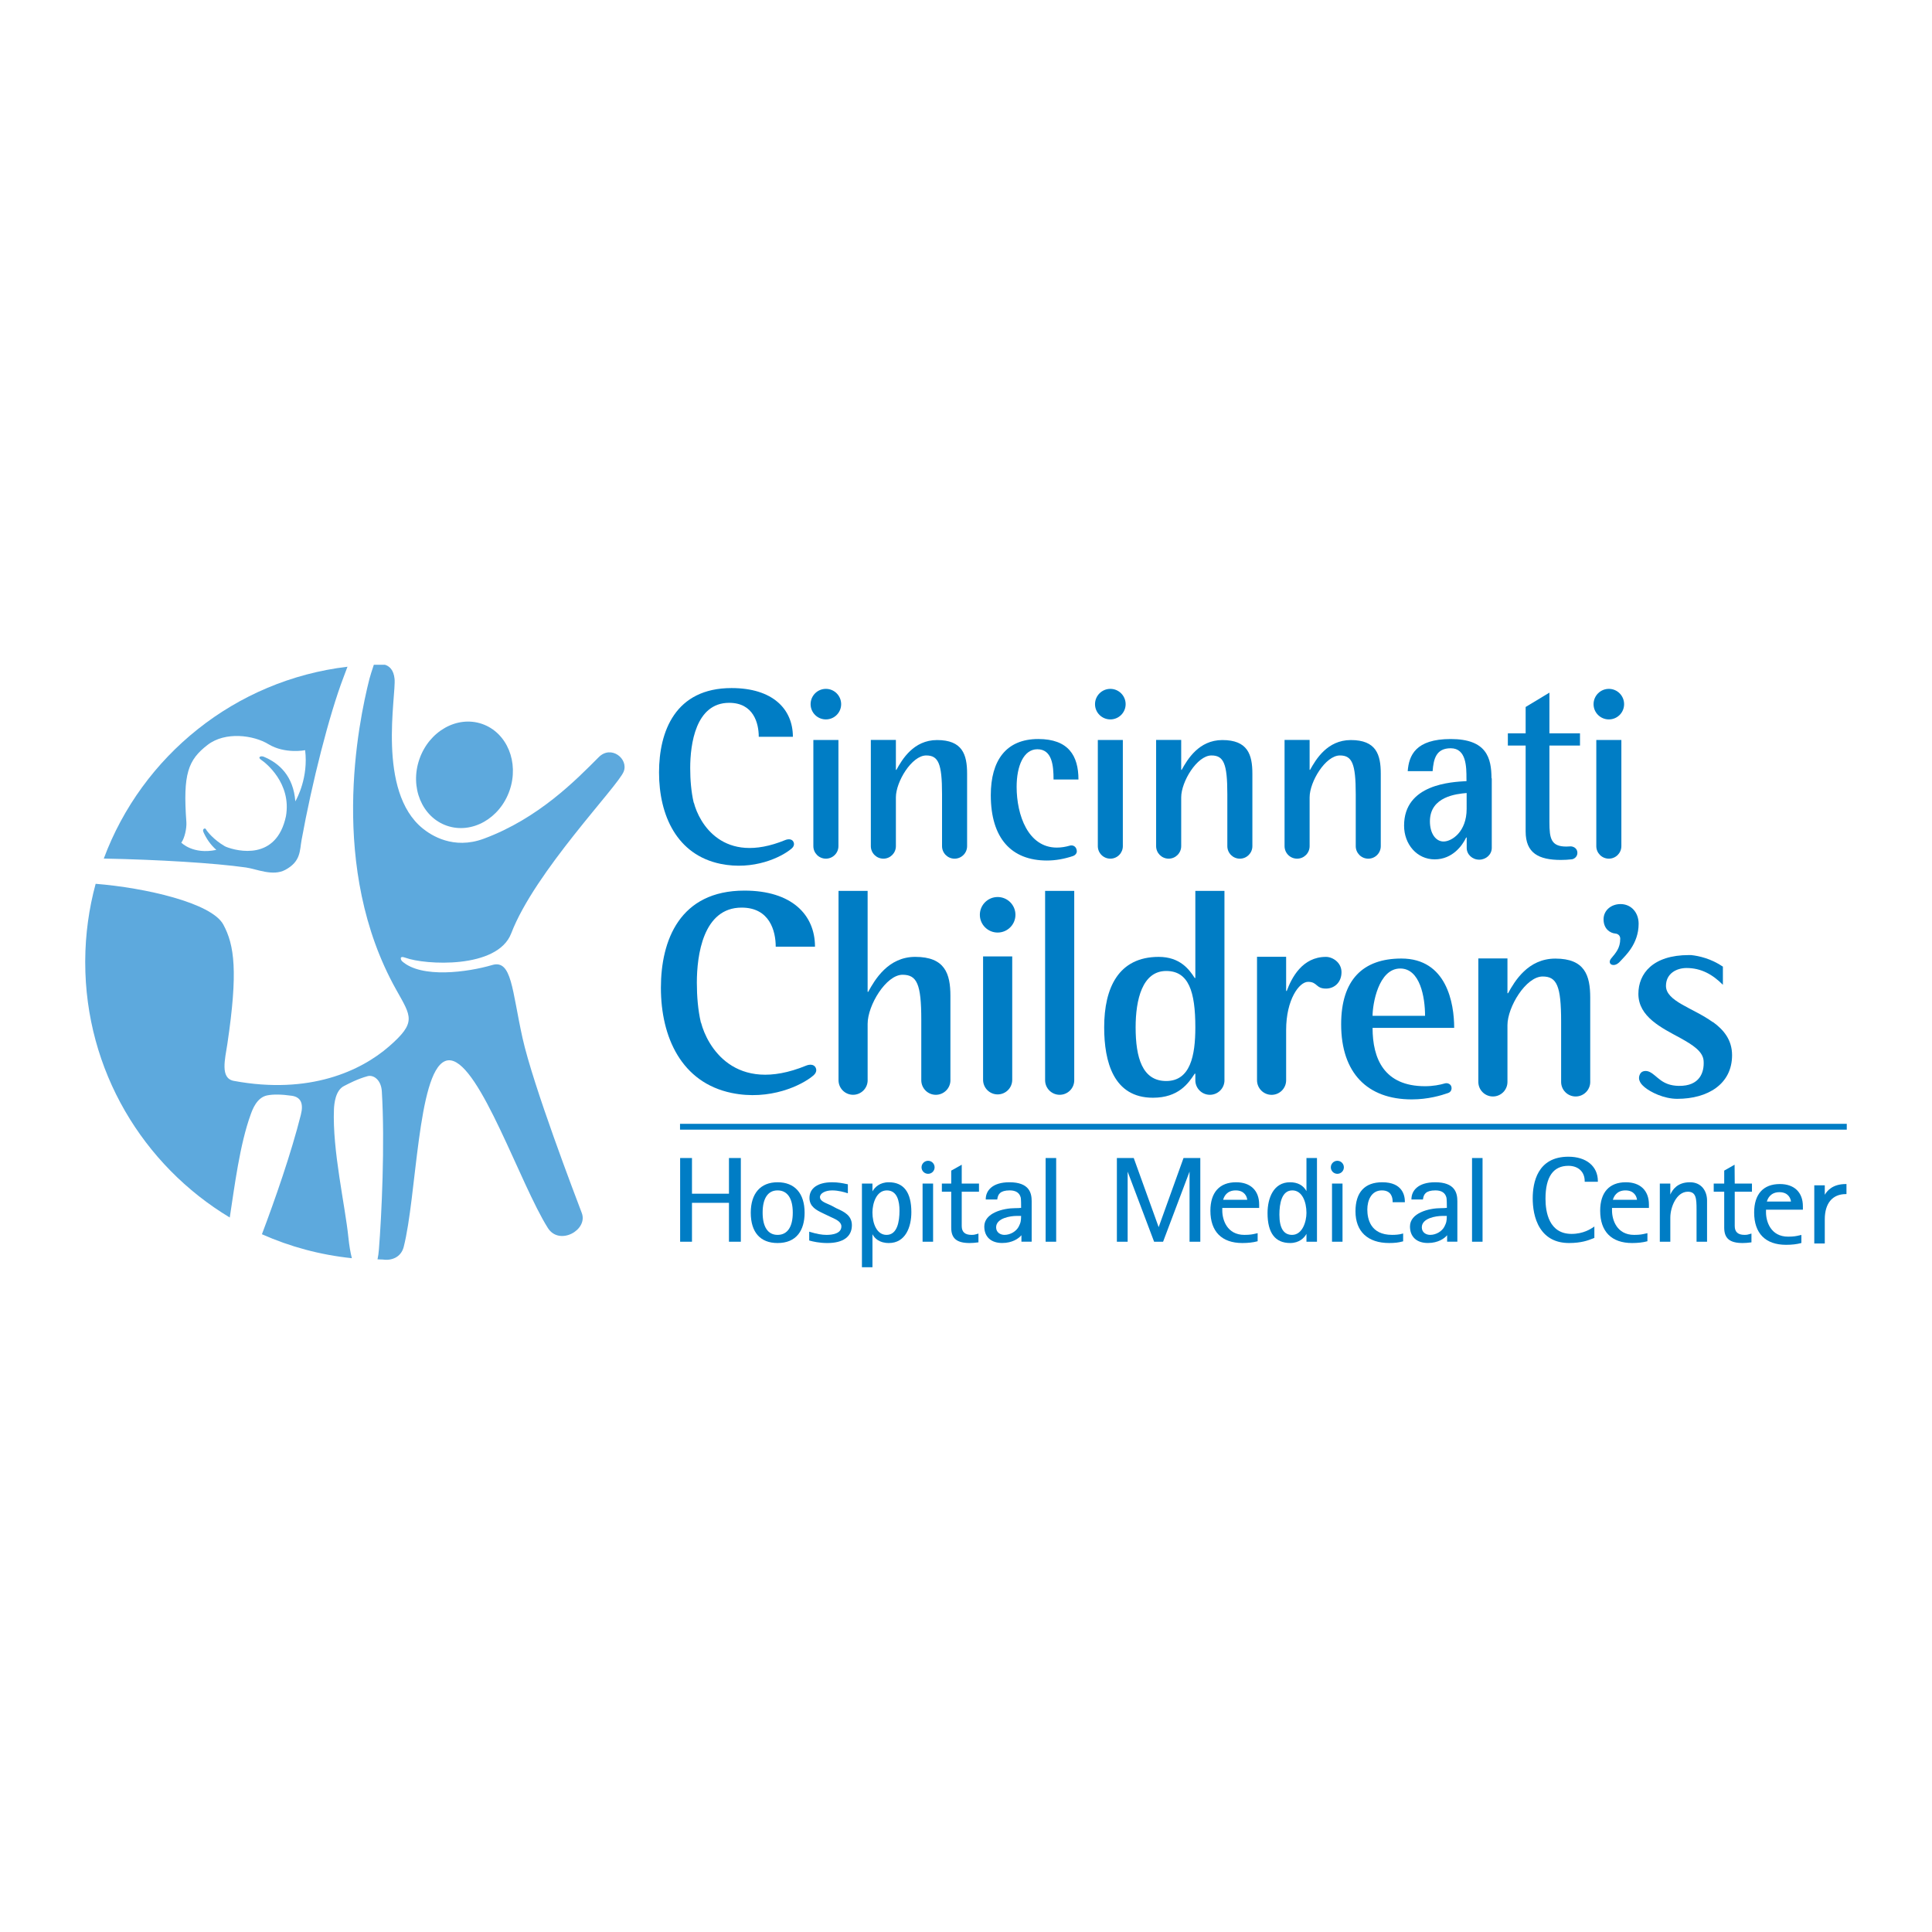 <?xml version="1.0" encoding="utf-8"?>
<!-- Generator: Adobe Illustrator 13.0.0, SVG Export Plug-In . SVG Version: 6.00 Build 14948)  -->
<!DOCTYPE svg PUBLIC "-//W3C//DTD SVG 1.0//EN" "http://www.w3.org/TR/2001/REC-SVG-20010904/DTD/svg10.dtd">
<svg version="1.0" id="Layer_1" xmlns="http://www.w3.org/2000/svg" xmlns:xlink="http://www.w3.org/1999/xlink" x="0px" y="0px"
	 width="192.756px" height="192.756px" viewBox="0 0 192.756 192.756" enable-background="new 0 0 192.756 192.756"
	 xml:space="preserve">
<g>
	<polygon fill-rule="evenodd" clip-rule="evenodd" fill="#FFFFFF" points="0,0 192.756,0 192.756,192.756 0,192.756 0,0 	"/>
	<path fill-rule="evenodd" clip-rule="evenodd" fill="#5DA9DD" d="M41.842,75.747c-0.97,2.805,0.257,5.776,2.742,6.636
		c2.485,0.86,5.29-0.715,6.259-3.521c0.969-2.806-0.258-5.773-2.746-6.636C45.611,71.368,42.811,72.943,41.842,75.747L41.842,75.747
		z"/>
	<path fill-rule="evenodd" clip-rule="evenodd" fill="#5DA9DD" d="M40.468,95.559c1.894,0.706,9.166,1.158,10.538-2.442
		c2.36-6.164,10.66-14.677,11.223-16.144c0.492-1.273-1.254-2.664-2.485-1.438c-2.272,2.276-5.994,6.112-11.478,8.144
		c-3.04,1.125-5.261-0.355-6.078-1.013c-4.613-3.714-2.645-13.291-2.823-14.947c-0.092-0.887-0.515-1.259-0.958-1.397h-1.078
		c-0.002,0-0.005,0.001-0.008,0.002c-0.009,0-0.016,0.001-0.024,0.001c-0.181,0.548-0.372,1.137-0.438,1.403
		c-1.112,4.404-4.125,18.882,2.67,31.014c1.514,2.704,2.047,3.256-0.724,5.668c-2.776,2.413-7.902,4.836-15.478,3.429
		c-1.387-0.256-0.871-2.18-0.644-3.679c1.076-7.227,0.708-9.865-0.404-11.92c-1.176-2.166-7.806-3.669-12.736-4.063
		c-0.667,2.454-1.029,5.035-1.04,7.695c0,0.042,0,0.085,0,0.127c0,10.816,5.782,20.279,14.421,25.471
		c0.486-3.144,0.992-7.26,2.091-10.288c0.173-0.475,0.601-1.685,1.641-1.894c0.594-0.122,1.445-0.11,2.456,0.037
		c0.885,0.127,1.191,0.753,0.909,1.877c-0.963,3.837-2.599,8.532-3.889,11.938c2.788,1.242,5.81,2.062,8.974,2.391
		c-0.145-0.561-0.262-1.251-0.349-2.084c-0.32-3.177-1.608-8.682-1.438-12.786c0.024-0.505,0.133-1.859,0.989-2.301
		c0.505-0.259,1.348-0.709,2.357-0.988c0.596-0.168,1.361,0.357,1.43,1.514c0.32,5.188-0.022,12.418-0.293,15.792
		c-0.027,0.349-0.072,0.672-0.137,0.967l0.542,0.019c0.866,0.131,1.807-0.228,2.071-1.262c1.285-5.009,1.387-17.3,4.09-18.519
		h-0.007c0.195-0.09,0.394-0.117,0.598-0.091c0,0.001,0,0,0.003,0.001h-0.003c2.963,0.392,6.944,12.361,9.703,16.726
		c1.145,1.807,4.025,0.2,3.384-1.496c-0.642-1.697-4.854-12.7-5.914-17.464c-1.057-4.762-1.062-7.853-3.022-7.28
		c-2.44,0.718-7.072,1.36-9.002-0.384C40.022,95.815,39.753,95.292,40.468,95.559L40.468,95.559z"/>
	<polygon fill="#007DC5" points="67.846,112.124 184.252,112.124 184.252,112.706 67.846,112.706 67.846,112.124 	"/>
	<path fill-rule="evenodd" clip-rule="evenodd" fill="#007DC5" d="M170.916,101.978h-0.032c-1.953-1.42-4.698-2.072-4.67-3.64
		c0.017-1.236,1.083-1.759,2.052-1.759c1.45,0,2.591,0.636,3.627,1.674v-1.812c-1.187-0.803-2.381-1.068-3.167-1.152
		c-0.073-0.001-0.144-0.002-0.219-0.002c-3.595,0-5.045,1.838-5.045,3.871c0,2.296,2.322,3.392,4.188,4.407
		c1.226,0.681,2.255,1.33,2.32,2.278c0.079,1.132-0.378,2.53-2.479,2.495c-1.697-0.027-2.117-0.996-2.896-1.387
		c-0.368-0.181-0.784-0.112-0.945,0.167c-0.38,0.646,0.204,1.161,0.426,1.347c0.586,0.495,1.927,1.166,3.265,1.166
		c3.049,0,5.468-1.474,5.468-4.354C172.81,103.763,171.984,102.755,170.916,101.978L170.916,101.978z"/>
	<path fill-rule="evenodd" clip-rule="evenodd" fill="#007DC5" d="M107.177,107.757V88.884h-2.906v18.892
		c0,0.802,0.652,1.452,1.453,1.452c0.805,0,1.454-0.65,1.454-1.452C107.178,107.767,107.177,107.763,107.177,107.757
		L107.177,107.757z"/>
	<path fill-rule="evenodd" clip-rule="evenodd" fill="#007DC5" d="M136.941,101.349c0-1.142,0.576-4.721,2.762-4.721
		c1.984,0,2.475,2.877,2.475,4.721H136.941L136.941,101.349z M144.824,108.568c0.006-0.407-0.401-0.551-0.652-0.481
		c-0.524,0.152-1.202,0.284-1.994,0.284c-4.086,0-5.236-2.745-5.236-5.821h8.142c0-2.458-0.746-6.917-5.266-6.917
		c-3.855,0-6.011,2.139-6.011,6.559c0,4.859,2.616,7.495,7.048,7.495c1.616,0,2.93-0.392,3.632-0.64
		C144.625,109.001,144.819,108.864,144.824,108.568L144.824,108.568z"/>
	<path fill-rule="evenodd" clip-rule="evenodd" fill="#007DC5" d="M161.679,90.2c-0.931,0-1.691,0.624-1.691,1.519
		c0,0.969,0.662,1.369,1.149,1.419c0.316,0.022,0.514,0.224,0.514,0.521c0,0.938-0.437,1.4-0.923,1.989
		c-0.224,0.284-0.131,0.591,0.184,0.627c0.316,0.04,0.595-0.19,0.815-0.447c0.369-0.426,1.76-1.621,1.76-3.663
		C163.486,91.046,162.752,90.2,161.679,90.2L161.679,90.2z"/>
	<path fill-rule="evenodd" clip-rule="evenodd" fill="#007DC5" d="M94.823,107.773v-8.41c0-2.227-0.551-3.896-3.51-3.896
		c-2.705,0-4.033,2.285-4.69,3.486h-0.06v-10.07h-2.903v18.892c0,0.802,0.65,1.452,1.451,1.452c0.803,0,1.455-0.65,1.455-1.452
		c0-0.01-0.002-0.014-0.002-0.02v-5.611c0-1.846,1.841-4.892,3.483-4.892c1.438,0,1.87,0.937,1.87,4.482v6.041
		c0,0.801,0.647,1.454,1.452,1.454c0.802,0,1.456-0.653,1.456-1.454C94.823,107.777,94.823,107.774,94.823,107.773L94.823,107.773z"
		/>
	<path fill-rule="evenodd" clip-rule="evenodd" fill="#007DC5" d="M100.99,95.422h-2.908v12.312c0,0.804,0.651,1.455,1.453,1.455
		c0.806,0,1.455-0.651,1.455-1.455c0-0.003,0-0.007,0-0.01V95.422L100.99,95.422z"/>
	<path fill-rule="evenodd" clip-rule="evenodd" fill="#007DC5" d="M99.535,93.041c0.98,0,1.776-0.794,1.776-1.772
		c0-0.979-0.796-1.773-1.776-1.773c-0.978,0-1.775,0.794-1.775,1.773C97.76,92.247,98.558,93.041,99.535,93.041L99.535,93.041z"/>
	<path fill-rule="evenodd" clip-rule="evenodd" fill="#007DC5" d="M122.164,107.76V88.884h-2.905v8.693h-0.061
		c-0.543-0.85-1.466-2.109-3.595-2.109c-4,0-5.439,3.077-5.439,7.028c0,3.426,0.924,7.025,4.863,7.025
		c2.562,0,3.539-1.437,4.171-2.402h0.061v0.658c0,0.801,0.649,1.451,1.452,1.451c0.802,0,1.455-0.65,1.455-1.451
		C122.166,107.773,122.164,107.764,122.164,107.76L122.164,107.76z M116.353,107.853c-2.388,0-3.051-2.342-3.051-5.356
		c0-2.752,0.663-5.622,3.051-5.622c2.241,0,2.906,2.05,2.906,5.622C119.259,105.306,118.768,107.853,116.353,107.853
		L116.353,107.853z"/>
	<path fill-rule="evenodd" clip-rule="evenodd" fill="#007DC5" d="M132.293,95.468c-2.362,0-3.424,2.08-3.913,3.397h-0.062v-3.407
		h-2.905v12.319c0,0.802,0.653,1.455,1.454,1.455c0.803,0,1.451-0.653,1.451-1.455v-5.019c0-3.015,1.296-4.8,2.187-4.8
		c0.953,0,0.753,0.673,1.788,0.673c0.834,0,1.549-0.616,1.549-1.64C133.842,96.026,132.953,95.468,132.293,95.468L132.293,95.468z"
		/>
	<path fill-rule="evenodd" clip-rule="evenodd" fill="#007DC5" d="M158.657,107.923v-8.389c0-2.227-0.548-3.895-3.479-3.895
		c-2.732,0-4.059,2.257-4.717,3.455h-0.062v-3.471h-2.905v12.322c0,0.8,0.651,1.451,1.455,1.451c0.802,0,1.45-0.651,1.45-1.451
		v-5.66c0-1.815,1.843-4.86,3.513-4.86c1.411,0,1.842,0.938,1.842,4.48v6.04c0,0.8,0.647,1.451,1.453,1.451
		c0.799,0,1.451-0.651,1.451-1.451C158.657,107.938,158.657,107.93,158.657,107.923L158.657,107.923z"/>
	<path fill-rule="evenodd" clip-rule="evenodd" fill="#007DC5" d="M96.488,84.403v-7.215c0-1.915-0.47-3.353-2.996-3.353
		c-2.352,0-3.489,1.941-4.057,2.973h-0.052v-2.984h-2.5V84.42c0,0.689,0.562,1.249,1.254,1.249c0.687,0,1.246-0.559,1.246-1.249
		v-4.868c0-1.561,1.587-4.18,3.024-4.18c1.212,0,1.581,0.806,1.581,3.851v5.198c0,0.689,0.559,1.249,1.249,1.249
		s1.251-0.559,1.251-1.249C96.488,84.415,96.488,84.408,96.488,84.403L96.488,84.403z"/>
	<path fill-rule="evenodd" clip-rule="evenodd" fill="#007DC5" d="M161.764,73.827h-2.501v10.592c0,0.689,0.56,1.25,1.253,1.25
		c0.687,0,1.248-0.561,1.248-1.25c0-0.003,0-0.008,0-0.008V73.827L161.764,73.827z"/>
	<path fill-rule="evenodd" clip-rule="evenodd" fill="#007DC5" d="M160.516,71.776c0.843,0,1.521-0.679,1.521-1.521
		c0-0.844-0.678-1.527-1.521-1.527c-0.841,0-1.526,0.684-1.526,1.527C158.989,71.097,159.675,71.776,160.516,71.776L160.516,71.776z
		"/>
	<path fill-rule="evenodd" clip-rule="evenodd" fill="#007DC5" d="M112.026,73.827h-2.496v10.592c0,0.689,0.558,1.25,1.251,1.25
		c0.688,0,1.245-0.561,1.245-1.25c0-0.003,0-0.008,0-0.008V73.827L112.026,73.827z"/>
	<path fill-rule="evenodd" clip-rule="evenodd" fill="#007DC5" d="M110.781,71.776c0.838,0,1.524-0.679,1.524-1.521
		c0-0.844-0.687-1.527-1.524-1.527c-0.845,0-1.531,0.684-1.531,1.527C109.25,71.097,109.937,71.776,110.781,71.776L110.781,71.776z"
		/>
	<path fill-rule="evenodd" clip-rule="evenodd" fill="#007DC5" d="M83.65,73.827h-2.501v10.592c0,0.689,0.56,1.25,1.25,1.25
		c0.692,0,1.251-0.561,1.251-1.25c0-0.003,0-0.008,0-0.008V73.827L83.65,73.827z"/>
	<path fill-rule="evenodd" clip-rule="evenodd" fill="#007DC5" d="M82.399,71.776c0.844,0,1.523-0.679,1.523-1.521
		c0-0.844-0.68-1.527-1.523-1.527c-0.843,0-1.525,0.684-1.525,1.527C80.875,71.097,81.557,71.776,82.399,71.776L82.399,71.776z"/>
	<path fill-rule="evenodd" clip-rule="evenodd" fill="#007DC5" d="M124.95,84.403v-7.215c0-1.915-0.472-3.353-2.994-3.353
		c-2.351,0-3.489,1.941-4.06,2.973h-0.048v-2.984h-2.502V84.42c0,0.689,0.562,1.249,1.251,1.249c0.688,0,1.251-0.559,1.251-1.249
		v-4.868c0-1.561,1.581-4.18,3.02-4.18c1.214,0,1.583,0.806,1.583,3.851v5.198c0,0.689,0.561,1.249,1.247,1.249
		c0.695,0,1.252-0.559,1.252-1.249C124.95,84.415,124.95,84.408,124.95,84.403L124.95,84.403z"/>
	<path fill-rule="evenodd" clip-rule="evenodd" fill="#007DC5" d="M137.76,84.403v-7.215c0-1.915-0.464-3.353-2.987-3.353
		c-2.355,0-3.493,1.941-4.065,2.973h-0.047v-2.984h-2.5V84.42c0,0.689,0.556,1.249,1.25,1.249c0.695,0,1.25-0.559,1.25-1.249v-4.868
		c0-1.561,1.584-4.18,3.023-4.18c1.207,0,1.579,0.806,1.579,3.851v5.198c0,0.689,0.559,1.249,1.251,1.249
		c0.689,0,1.246-0.559,1.246-1.249C137.76,84.415,137.76,84.408,137.76,84.403L137.76,84.403z"/>
	<path fill-rule="evenodd" clip-rule="evenodd" fill="#007DC5" d="M107.432,84.885c0.034,0.305-0.249,0.479-0.374,0.52
		c-0.847,0.284-1.725,0.449-2.607,0.449c-3.54,0-5.599-2.214-5.599-6.522c0-3.458,1.522-5.6,4.735-5.6
		c3.001,0,4.011,1.654,4.011,4.04h-2.485c0-1.386-0.139-3.019-1.617-3.019c-1.361,0-2.066,1.657-2.066,3.749
		c0,2.825,1.147,6.062,4.009,6.062c0.448,0,0.883-0.073,1.316-0.2C106.98,84.3,107.379,84.388,107.432,84.885L107.432,84.885z"/>
	<path fill-rule="evenodd" clip-rule="evenodd" fill="#007DC5" d="M157.377,85.07c0.011,0.427-0.351,0.637-0.549,0.662
		c-0.357,0.044-0.744,0.064-1.093,0.064c-2.227,0-3.521-0.682-3.521-2.839v-8.576h-1.775v-1.218h1.775v-2.627l2.372-1.432v4.06h3.05
		v1.218h-3.05v7.641c0,1.64,0.163,2.439,1.689,2.439c0.124,0,0.253-0.004,0.378-0.017C156.909,84.419,157.367,84.593,157.377,85.07
		L157.377,85.07z"/>
	<path fill-rule="evenodd" clip-rule="evenodd" fill="#007DC5" d="M148.808,77.652c-0.009-2.018-0.47-3.919-4.07-3.919
		c-3.518,0-4.172,1.646-4.29,3.206h2.485c0.095-1.233,0.352-2.285,1.805-2.285c1.571,0,1.571,1.887,1.571,3.028l0.005,0.25
		c-1.492,0.086-6.229,0.293-6.229,4.441c0,1.869,1.291,3.366,3.051,3.366c1.782,0,2.767-1.385,3.143-2.179h0.05l0.004-0.021v1.059
		c0,0.647,0.557,1.172,1.249,1.172c0.69,0,1.252-0.524,1.252-1.172c0-0.002,0-0.006,0-0.008v-6.938H148.808L148.808,77.652z
		 M146.327,80.704c0,2.291-1.484,3.253-2.304,3.253c-0.773,0-1.36-0.793-1.36-2.009c0-2.489,2.675-2.743,3.664-2.828V80.704
		L146.327,80.704z"/>
	<path fill-rule="evenodd" clip-rule="evenodd" fill="#007DC5" d="M80.436,106.315c-7.165,2.94-9.9-1.989-10.491-4.285h-0.016
		c-0.292-1.251-0.404-2.626-0.404-3.99c0-2.712,0.612-7.488,4.469-7.488c2.789,0,3.4,2.319,3.4,3.9h3.918
		c0-3.194-2.325-5.596-7.042-5.596c-6.462,0-8.332,4.974-8.332,9.692c0,4.945,2.06,9.458,7.047,10.494
		c3.816,0.793,7.02-0.755,8.181-1.754c0.14-0.125,0.407-0.433,0.194-0.803C81.179,106.17,80.763,106.183,80.436,106.315
		L80.436,106.315z"/>
	<path fill-rule="evenodd" clip-rule="evenodd" fill="#007DC5" d="M78.341,83.814c-6.224,2.553-8.598-1.728-9.111-3.723h-0.017
		c-0.254-1.086-0.351-2.281-0.351-3.467c0-2.356,0.533-6.503,3.886-6.503c2.419,0,2.953,2.013,2.953,3.387h3.405
		c0-2.774-2.022-4.86-6.12-4.86c-5.613,0-7.234,4.32-7.234,8.42c0,4.294,1.79,8.216,6.124,9.116
		c3.313,0.686,6.094-0.659,7.104-1.525c0.125-0.107,0.353-0.375,0.167-0.696C78.987,83.687,78.625,83.698,78.341,83.814
		L78.341,83.814z"/>
	<path fill-rule="evenodd" clip-rule="evenodd" fill="#5DA9DD" d="M10.355,85.659c5.395,0.103,11.047,0.444,14.19,0.891
		c1.06,0.15,2.674,0.908,3.922,0.234c1.562-0.839,1.428-1.92,1.622-2.98c1.036-5.708,2.761-12.516,4.196-16.264
		c0.074-0.193,0.234-0.626,0.384-1.02C23.458,67.848,14.163,75.418,10.355,85.659L10.355,85.659z M29.465,79.951
		c-0.192-2.504-1.582-3.803-3.144-4.45c-0.323-0.132-0.647,0.057-0.268,0.306c0.428,0.279,3.057,2.326,2.475,5.635
		c-0.951,4.449-4.835,3.495-5.971,3.048c-0.05-0.021-0.096-0.052-0.146-0.073c-1.078-0.629-1.746-1.453-1.871-1.693
		c-0.083-0.151-0.384-0.026-0.243,0.29c0.294,0.665,0.715,1.275,1.286,1.779c-2.334,0.493-3.494-0.723-3.494-0.723
		c0.338-0.447,0.547-1.455,0.506-2.044c-0.354-4.812,0.164-6.204,2.117-7.708c1.776-1.367,4.598-0.968,6.06-0.076
		c1.654,1.008,3.671,0.605,3.671,0.605C30.774,77.545,29.646,79.638,29.465,79.951L29.465,79.951z"/>
	<polygon fill-rule="evenodd" clip-rule="evenodd" fill="#007DC5" points="72.798,115.536 72.729,115.536 72.729,119.096 
		69.039,119.096 69.039,115.536 67.857,115.536 67.857,123.887 69.039,123.887 69.039,120.006 72.729,120.006 72.729,123.887 
		73.913,123.887 73.913,115.536 72.798,115.536 	"/>
	<path fill-rule="evenodd" clip-rule="evenodd" fill="#007DC5" d="M77.577,117.954c-1.696,0-2.673,1.108-2.673,3.042
		c0,1.946,0.95,3.021,2.673,3.021c0.918,0,1.618-0.296,2.08-0.882c0.405-0.511,0.619-1.25,0.619-2.139
		C80.276,119.062,79.294,117.954,77.577,117.954L77.577,117.954z M77.577,123.204c-0.96,0-1.489-0.788-1.489-2.22
		c0-1.429,0.529-2.218,1.489-2.218c0.98,0,1.518,0.789,1.518,2.218C79.095,122.416,78.558,123.204,77.577,123.204L77.577,123.204z"
		/>
	<path fill-rule="evenodd" clip-rule="evenodd" fill="#007DC5" d="M83.541,120.592l-0.079-0.035
		c0.005,0.001-0.535-0.285-0.537-0.287c-0.086-0.039-0.174-0.077-0.259-0.115c-0.44-0.19-0.858-0.371-0.858-0.715
		c0-0.385,0.524-0.673,1.223-0.673c0.618,0,1.232,0.182,1.47,0.259l0.09,0.028v-0.897c-0.003,0-0.057-0.011-0.057-0.011
		l-0.115-0.023c-0.313-0.068-0.793-0.168-1.401-0.168c-1.413,0-2.258,0.586-2.258,1.567c0,0.875,0.723,1.224,1.3,1.504l0.188,0.091
		c0.001,0.001,0.579,0.276,0.579,0.276c0.058,0.029,0.128,0.06,0.202,0.094c0.385,0.176,0.916,0.42,0.916,0.868
		c0,0.74-0.934,0.85-1.491,0.85c-0.444,0-0.982-0.095-1.596-0.284l-0.123-0.037v0.879l0.047,0.015
		c0.316,0.089,0.962,0.24,1.764,0.24c1.577,0,2.447-0.632,2.447-1.78C84.991,121.254,84.188,120.888,83.541,120.592L83.541,120.592z
		"/>
	<path fill-rule="evenodd" clip-rule="evenodd" fill="#007DC5" d="M88.671,117.954c-0.894,0-1.399,0.499-1.626,0.911v-0.781h-1.05
		v8.35h1.05v-3.294c0.214,0.398,0.668,0.877,1.637,0.877c1.657,0,2.244-1.591,2.244-3.077
		C90.925,118.957,90.167,117.954,88.671,117.954L88.671,117.954z M88.481,118.767c1.042,0,1.262,1.097,1.262,2.017
		c0,1.104-0.225,2.421-1.292,2.421c-0.971,0-1.407-1.127-1.407-2.242C87.045,120.081,87.427,118.767,88.481,118.767L88.481,118.767z
		"/>
	<path fill-rule="evenodd" clip-rule="evenodd" fill="#007DC5" d="M95.952,118.084v-1.88l-0.098,0.056l-0.913,0.512l-0.038,0.019
		v1.294H93.97v0.814h0.933v3.586c0,1.073,0.552,1.532,1.843,1.532c0.251,0,0.521-0.02,0.814-0.061l0.06-0.009v-0.874l-0.087,0.026
		l-0.068,0.021c-0.165,0.049-0.282,0.084-0.533,0.084c-0.66,0-0.98-0.289-0.98-0.884v-3.422h1.722v-0.814H95.952L95.952,118.084z"/>
	<path fill-rule="evenodd" clip-rule="evenodd" fill="#007DC5" d="M100.71,117.954c-1.721,0-2.346,0.851-2.361,1.649v0.069h1.146
		l0.01-0.06c0.067-0.438,0.264-0.847,1.233-0.847c0.619,0,0.989,0.248,1.105,0.734c0.032,0.17,0.034,0.72,0.034,1.008
		c-0.184,0.027-0.353,0.029-0.562,0.029c-1.25,0-3.112,0.487-3.112,1.828c0,1.033,0.666,1.65,1.785,1.65
		c1.017,0,1.649-0.451,1.92-0.777v0.647h1.022v-4.044C102.931,119.031,102.7,117.954,100.71,117.954L100.71,117.954z
		 M100.218,123.204c-0.405,0-0.835-0.235-0.835-0.754c0-0.932,1.464-1.136,2.027-1.136h0.467c-0.005,0.57-0.07,0.714-0.211,1.003
		l-0.021,0.046C101.406,122.85,100.803,123.204,100.218,123.204L100.218,123.204z"/>
	<polygon fill-rule="evenodd" clip-rule="evenodd" fill="#007DC5" points="104.391,115.536 104.323,115.536 104.323,123.887 
		105.375,123.887 105.375,115.536 104.391,115.536 	"/>
	<polygon fill-rule="evenodd" clip-rule="evenodd" fill="#007DC5" points="118.127,115.536 118.082,115.536 118.063,115.583 
		115.6,122.433 113.131,115.583 113.115,115.536 111.431,115.536 111.431,123.887 112.506,123.887 112.506,116.895 115.129,123.842 
		115.143,123.887 116.042,123.887 116.058,123.842 118.681,116.891 118.681,123.887 119.755,123.887 119.755,115.536 
		118.127,115.536 	"/>
	<path fill-rule="evenodd" clip-rule="evenodd" fill="#007DC5" d="M123.327,117.954c-1.653,0-2.566,1.009-2.566,2.841
		c0,2.077,1.134,3.222,3.186,3.222c0.571,0,1.072-0.057,1.481-0.167l0.048-0.014v-0.802l-0.079,0.016
		c-0.058,0.013-0.109,0.024-0.166,0.038c-0.238,0.056-0.512,0.116-1.081,0.116c-1.74,0-2.202-1.521-2.202-2.421v-0.267h3.679v-0.341
		C125.626,118.784,124.766,117.954,123.327,117.954L123.327,117.954z M124.437,119.704h-2.404c0.09-0.334,0.372-0.938,1.259-0.938
		C124.171,118.767,124.41,119.393,124.437,119.704L124.437,119.704z"/>
	<path fill-rule="evenodd" clip-rule="evenodd" fill="#007DC5" d="M130.414,115.536h-0.068v3.302
		c-0.315-0.578-0.876-0.884-1.64-0.884c-1.652,0-2.243,1.59-2.243,3.079c0,1.979,0.759,2.983,2.258,2.983
		c0.89,0,1.398-0.497,1.625-0.911v0.781h1.049v-8.351H130.414L130.414,115.536z M128.909,123.204c-0.839,0-1.263-0.678-1.263-2.016
		c0-1.104,0.224-2.422,1.291-2.422c0.973,0,1.408,1.128,1.408,2.244C130.346,121.858,129.956,123.204,128.909,123.204
		L128.909,123.204z"/>
	<polygon fill-rule="evenodd" clip-rule="evenodd" fill="#007DC5" points="132.962,118.084 132.895,118.084 132.895,123.887 
		133.943,123.887 133.943,118.084 132.962,118.084 	"/>
	<path fill-rule="evenodd" clip-rule="evenodd" fill="#007DC5" d="M137.909,117.954c-1.751,0-2.673,1.002-2.673,2.9
		c0,2.01,1.224,3.162,3.358,3.162c0.567,0,0.917-0.042,1.347-0.156l0.051-0.015v-0.783l-0.088,0.025
		c-0.314,0.097-0.726,0.116-1.016,0.116c-2.149,0-2.47-1.584-2.47-2.527c0-0.883,0.379-1.91,1.452-1.91
		c0.934,0,1.073,0.697,1.073,1.112v0.066h1.22v-0.066C140.164,119.299,139.944,117.954,137.909,117.954L137.909,117.954z"/>
	<path fill-rule="evenodd" clip-rule="evenodd" fill="#007DC5" d="M143.185,117.954c-1.721,0-2.349,0.851-2.364,1.649l-0.004,0.069
		h1.148l0.013-0.06c0.061-0.438,0.257-0.847,1.234-0.847c0.618,0,0.987,0.248,1.103,0.734c0.035,0.17,0.037,0.72,0.04,1.008
		c-0.189,0.027-0.359,0.029-0.565,0.029c-1.252,0-3.116,0.487-3.116,1.828c0,1.033,0.667,1.65,1.786,1.65
		c1.017,0,1.651-0.451,1.92-0.776v0.646h1.021v-4.044C145.4,119.031,145.172,117.954,143.185,117.954L143.185,117.954z
		 M142.689,123.204c-0.403,0-0.835-0.235-0.835-0.754c0-0.932,1.463-1.136,2.028-1.136h0.467c-0.005,0.568-0.068,0.711-0.21,0.998
		l-0.023,0.051C143.878,122.85,143.275,123.204,142.689,123.204L142.689,123.204z"/>
	<polygon fill-rule="evenodd" clip-rule="evenodd" fill="#007DC5" points="146.934,115.536 146.865,115.536 146.865,123.887 
		147.914,123.887 147.914,115.536 146.934,115.536 	"/>
	<path fill-rule="evenodd" clip-rule="evenodd" fill="#007DC5" d="M156.48,115.405c-3.1,0-3.561,2.602-3.561,4.152
		c0,0.83,0.127,2.022,0.735,2.98c0.625,0.981,1.597,1.479,2.894,1.479c1.227,0,1.914-0.271,2.326-0.433
		c0.055-0.022,0.108-0.041,0.153-0.06l0.043-0.016v-1.139l-0.104,0.071c-0.246,0.165-0.994,0.667-2.167,0.667
		c-2.267,0-2.605-2.196-2.605-3.504c0-2.183,0.769-3.289,2.285-3.289c0.986,0,1.626,0.6,1.626,1.526v0.067h1.313v-0.067
		C159.42,116.362,158.267,115.405,156.48,115.405L156.48,115.405z"/>
	<path fill-rule="evenodd" clip-rule="evenodd" fill="#007DC5" d="M162.212,117.954c-1.651,0-2.562,1.009-2.562,2.841
		c0,2.077,1.129,3.222,3.183,3.222c0.571,0,1.071-0.057,1.482-0.167l0.049-0.014v-0.802l-0.08,0.016
		c-0.057,0.013-0.11,0.024-0.164,0.036c-0.242,0.058-0.514,0.118-1.085,0.118c-1.737,0-2.203-1.521-2.203-2.421v-0.267h3.682v-0.341
		C164.513,118.784,163.651,117.954,162.212,117.954L162.212,117.954z M163.323,119.704h-2.405c0.08-0.297,0.361-0.938,1.254-0.938
		C163.056,118.767,163.295,119.393,163.323,119.704L163.323,119.704z"/>
	<path fill-rule="evenodd" clip-rule="evenodd" fill="#007DC5" d="M168.606,117.954c-1.252,0-1.743,0.744-1.959,1.229v-1.1H165.6
		v5.803h1.048v-2.399c0-1.058,0.621-2.589,1.746-2.589c0.827,0,0.871,0.676,0.871,1.778v3.21h1.048v-4.115
		C170.312,118.866,169.785,117.954,168.606,117.954L168.606,117.954z"/>
	<path fill-rule="evenodd" clip-rule="evenodd" fill="#007DC5" d="M173.075,118.084l-0.014-1.765v-0.116l-0.102,0.057l-0.9,0.512
		l-0.034,0.019v1.294h-1.047v0.814h1.047v3.586c0,1.073,0.55,1.532,1.843,1.532c0.249,0,0.516-0.02,0.816-0.061l0.059-0.007v-0.876
		l-0.089,0.024l-0.071,0.022c-0.161,0.049-0.278,0.084-0.529,0.084c-0.658,0-0.979-0.289-0.979-0.884v-3.422h1.718v-0.814H173.075
		L173.075,118.084z"/>
	<path fill-rule="evenodd" clip-rule="evenodd" fill="#007DC5" d="M177.579,118.132c-1.656,0-2.567,1.01-2.567,2.841
		c0,2.078,1.129,3.222,3.182,3.222c0.573,0,1.072-0.057,1.481-0.169l0.05-0.015v-0.8l-0.081,0.016
		c-0.056,0.011-0.105,0.023-0.158,0.035c-0.243,0.057-0.514,0.119-1.09,0.119c-1.738,0-2.201-1.522-2.201-2.42v-0.268h3.68v-0.341
		C179.874,118.962,179.019,118.132,177.579,118.132L177.579,118.132z M178.685,119.88h-2.405c0.082-0.299,0.363-0.936,1.255-0.936
		C178.419,118.944,178.656,119.568,178.685,119.88L178.685,119.88z"/>
	<path fill-rule="evenodd" clip-rule="evenodd" fill="#007DC5" d="M184.156,118.132c-1.319,0-1.862,0.671-2.097,1.071v-0.941h-1.048
		v5.802h1.048v-2.412c0-1.6,0.767-2.517,2.097-2.517h0.067v-1.003H184.156L184.156,118.132z"/>
	<polygon fill-rule="evenodd" clip-rule="evenodd" fill="#007DC5" points="92.114,118.084 92.046,118.084 92.046,123.887 
		93.095,123.887 93.095,118.084 92.114,118.084 	"/>
	<path fill-rule="evenodd" clip-rule="evenodd" fill="#007DC5" d="M133.428,117.112c0.361,0,0.65-0.29,0.65-0.649
		c0-0.358-0.289-0.651-0.65-0.651c-0.358,0-0.651,0.293-0.651,0.651C132.776,116.822,133.069,117.112,133.428,117.112
		L133.428,117.112z"/>
	<path fill-rule="evenodd" clip-rule="evenodd" fill="#007DC5" d="M92.597,117.112c0.359,0,0.649-0.29,0.649-0.649
		c0-0.358-0.291-0.651-0.649-0.651c-0.362,0-0.655,0.293-0.655,0.651C91.942,116.822,92.235,117.112,92.597,117.112L92.597,117.112z
		"/>
</g>
</svg>
